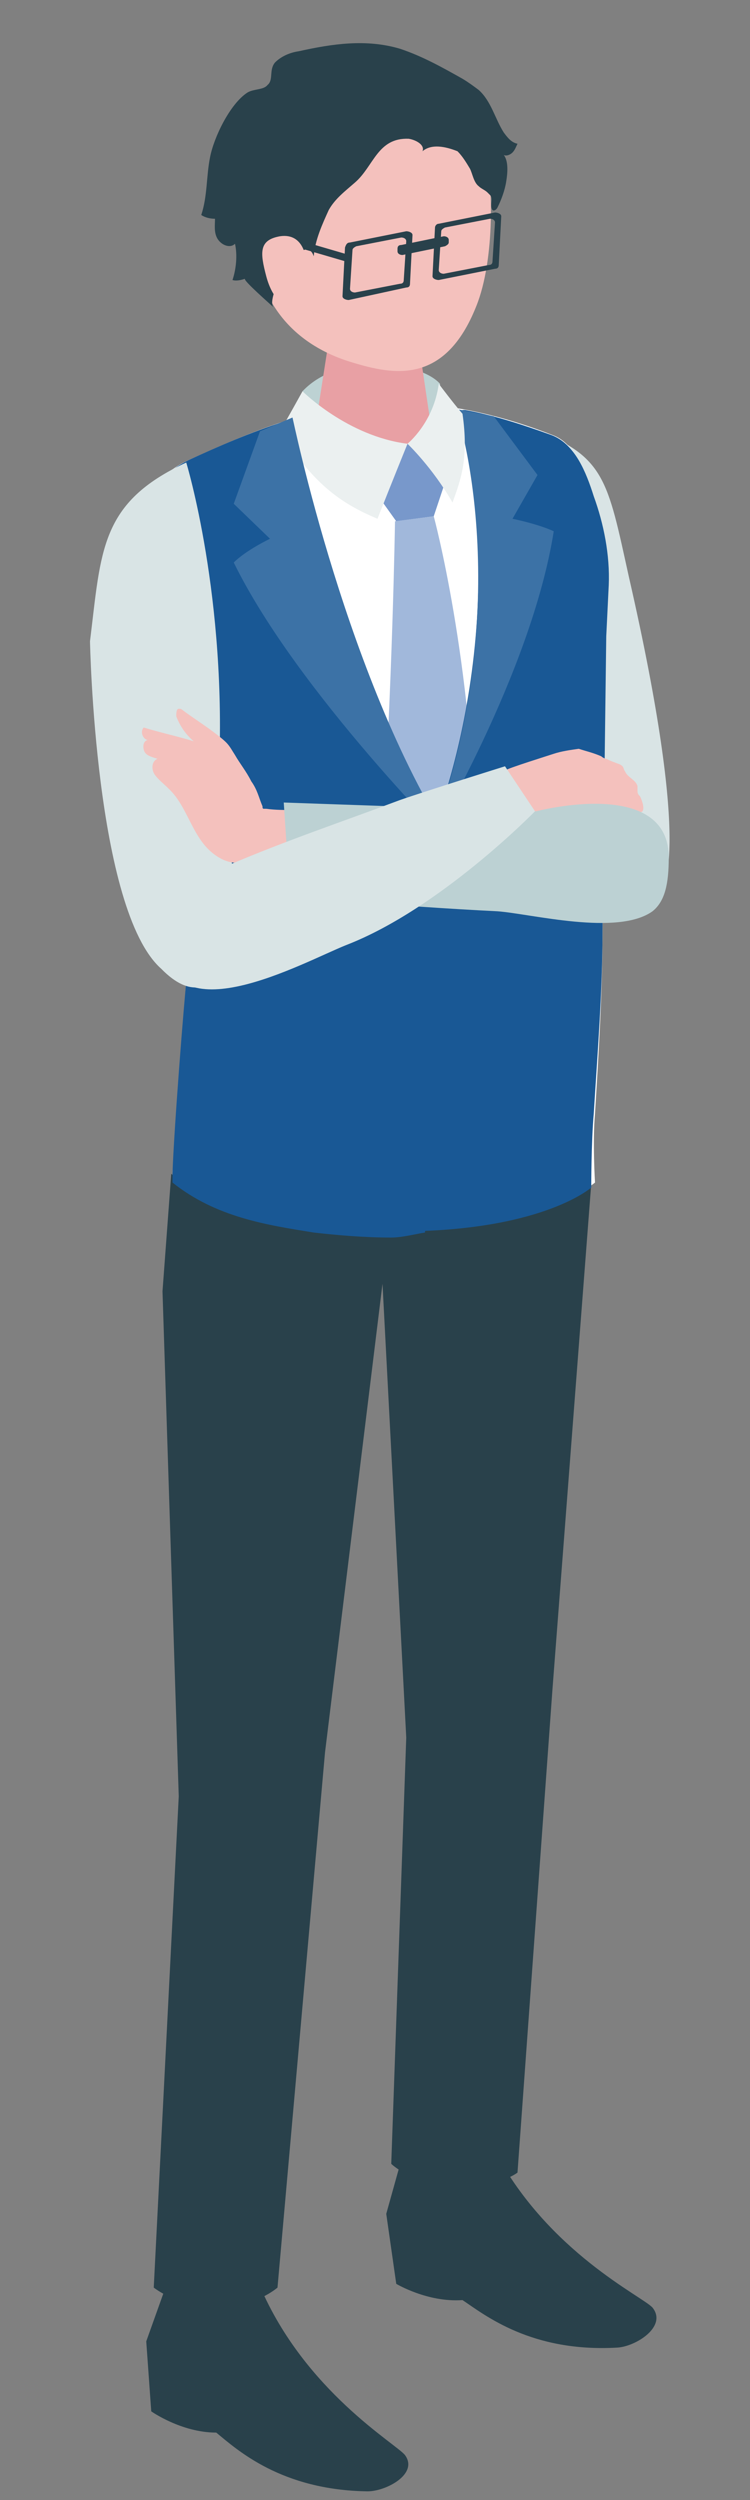 <?xml version="1.0" encoding="utf-8"?>
<!-- Generator: Adobe Illustrator 27.5.0, SVG Export Plug-In . SVG Version: 6.00 Build 0)  -->
<svg version="1.1" id="レイヤー_1" xmlns="http://www.w3.org/2000/svg" xmlns:xlink="http://www.w3.org/1999/xlink" x="0px"
	 y="0px" viewBox="0 0 60 200" style="enable-background:new 0 0 60 200;" xml:space="preserve">
<rect x="0" y="0" width="60" height="200" fill="#808080" stroke="none"/>
<style type="text/css">
	.st0{fill:#D9E4E5;}
	.st1{fill:#FFFFFF;}
	.st2{fill:#29414B;}
	.st3{fill:#BDD2D3;}
	.st4{fill:#E8A0A4;}
	.st5{fill:#F4C1BD;}
	.st6{fill:#7898CB;}
	.st7{fill:#A1B8DB;}
	.st8{fill:#EBF0F0;}
	.st9{fill:#195895;}
	.st10{fill:#3C72A6;}
	.st11{fill:#01428B;}
	.st12{fill:#BCD1D3;}
</style>
<g>
	<path class="st0" d="M53,70.8c0,0,2.4-2.4-2.7-24.7c-1.7-7.7-1.9-9.7-7.8-11.8c-5.2,6.2,3.8,37.1,3.8,37.1L53,70.8z"/>
	<path class="st1" d="M13.8,93.9L15,77.1L11.3,44c-0.5-2.9,0.7-5.8,3.8-7.2c7.2-3.2,15.5-7.3,29.1-2c1.9,0.7,2.5,3,3.2,4.8
		c0.8,2.2,1.1,4.7,1.1,7.1c0,0-0.1,4.1-0.1,4.1c-0.1,7.8-0.1,15.7-0.2,23.5c0,5-0.3,9.9-0.6,14.8c-0.2,2.2,0,5.5,0,5.5
		s-4.1,3.6-16.1,3.6C18.1,98.2,13.8,93.9,13.8,93.9z"/>
	<path class="st2" d="M13.2,183.1l-1.5,4.2l0.4,5.6c0,0,2.4,1.7,5.2,1.7c1.7,1.4,5.2,4.6,12.1,4.7c1.5,0,4.1-1.4,3-2.9
		c-0.7-0.9-8-5.1-11.6-13.5C16.9,182.5,13.2,183.1,13.2,183.1z"/>
	<path class="st2" d="M32.1,172.8l-1.2,4.3l0.8,5.6c0,0,2.5,1.5,5.3,1.3c1.8,1.2,5.5,4.2,12.4,3.8c1.5-0.1,4-1.7,2.8-3.2
		c-0.8-0.9-8.3-4.4-12.6-12.5C35.8,171.9,32.1,172.8,32.1,172.8z"/>
	<path class="st3" d="M35.2,30.7c-1.6-1.8-8-2.6-11,0.6c-0.2,1.5-0.5,2.6-0.5,2.6l5.5,2l5.9-0.8C35,35.1,35.3,31.9,35.2,30.7z"/>
	<path class="st4" d="M29.8,25.4c-2.4,0-3.6,1.3-3.6,2.5L25,35.6C25.1,37,27.3,38,30,38c2.7,0,4.8-1.1,4.7-2.4l-1.2-8.1
		C33.4,26.4,32.1,25.4,29.8,25.4z"/>
	<path class="st5" d="M28.8,6.6c-6.7,0.1-8.6,5.1-8.6,11.2c0,8,5.3,10.4,8,11.2c3.3,1,7.4,1.8,9.9-4.5c1.5-3.7,1.4-10.2,0.6-12.8
		C37.9,9.6,35.5,6.5,28.8,6.6z"/>
	<polygon class="st6" points="35.7,38.3 32.6,35.5 30.2,39.6 31.7,41.7 34.7,41.3 	"/>
	<path class="st7" d="M34.7,41.3l-3.1,0.4c0,0-0.2,13.1-1.1,26.8c-0.1,1.3,4.3,4.2,4.3,4.2s3.4-3.2,3.3-4.4
		C37.8,52.7,34.7,41.3,34.7,41.3z"/>
	<path class="st2" d="M33.8,12.1c0.2-0.5-0.5-0.9-1.1-1c-2.5-0.1-2.8,2.2-4.3,3.5c-0.8,0.7-1.6,1.3-2.1,2.2
		c-0.5,1.1-1.1,2.4-1.2,3.7c-0.8-2.3-4,3.4-3.2,4.1c-0.2-0.2-2.5-2.2-2.3-2.3c-0.3,0.1-0.7,0.2-1,0.1c0.3-0.9,0.4-2,0.2-2.9
		c-0.4,0.4-1.1,0.1-1.4-0.4c-0.3-0.5-0.2-1.1-0.2-1.6c-0.4,0-0.8-0.1-1.1-0.3c0.5-1.5,0.4-3.1,0.7-4.6c0.3-1.6,1.6-4.3,3-5.2
		c0.5-0.3,1.3-0.2,1.6-0.6C21.9,6.4,21.5,5.6,22,5c0.5-0.5,1.2-0.8,1.9-0.9c2.7-0.6,5.4-1,8.1-0.2c1.8,0.6,3.4,1.5,5,2.4
		c0.5,0.3,0.9,0.6,1.3,0.9c1,0.9,1.3,2.3,2,3.4c0.3,0.4,0.6,0.8,1.1,0.9c-0.1,0.2-0.2,0.5-0.4,0.7c-0.2,0.2-0.5,0.3-0.7,0.2
		c0.4,0.5,0.3,1.5,0.2,2.1c-0.1,0.7-0.4,1.5-0.7,2.1c-0.1,0.2-0.3,0.3-0.4,0.2c-0.1-0.1-0.1-0.3-0.1-0.4c0-0.3,0.1-0.6-0.1-0.8
		c-0.1-0.1-0.1-0.1-0.2-0.2c-0.2-0.2-0.5-0.3-0.7-0.5c-0.4-0.3-0.5-1-0.7-1.4c-0.3-0.5-0.6-1-1-1.4C35.6,11.7,34.5,11.5,33.8,12.1z"
		/>
	<path class="st2" d="M14.3,143.7L13,103.3l0.7-9.4c0,0,4.4,4,17.5,4.4c10.8,0.4,16.1-3.6,16.1-3.6l-3.1,40.4l-2.8,38.7
		c0,0-1.5,1.2-4.8,1.1c-3.6-0.1-5.3-1.8-5.3-1.8l1.2-34.1l-1.9-36.3L26,140.2l-3.8,42.8c0,0-1.8,1.6-4.9,1.6c-3,0-5-1.6-5-1.6
		L14.3,143.7z"/>
	<path class="st8" d="M32.6,35.5c0,0-1.3,3.2-2.4,6c-3.1-1.3-5.2-2.9-7.8-7c0.7-1.2,1.8-3.2,1.8-3.2S27.8,34.9,32.6,35.5z"/>
	<path class="st9" d="M32.9,98.1L34,67.9c0,0,7-14.8,3.1-34.2c0-0.2-0.1-0.4-0.1-0.6c0-0.1,0-0.2,0-0.3c0.1,0,0.2,0,0.2,0
		c2.2,0.4,4.4,1.1,6.9,2c1.9,0.7,2.8,3,3.4,4.9c0.8,2.2,1.3,4.7,1.2,7.1c0,0-0.2,4.1-0.2,4.1c-0.1,7.8-0.2,15.7-0.3,23.5
		c0,5-0.4,9.8-0.7,14.7c-0.2,2.2-0.2,5.9-0.2,5.9s-3.7,3.3-14.4,3.5L32.9,98.1z"/>
	<path class="st10" d="M34.3,67.5c0,0,8.2-13.6,10-25c-1.3-0.6-3.3-1-3.3-1l2-3.5l-3.5-4.7l-3.1-0.6C36.6,32.7,41.6,48.4,34.3,67.5z
		"/>
	<path class="st9" d="M15.1,36.8c2.4-1.1,4.9-2.2,7.7-3.1l0-0.1l0,0.1c0,0,4.6,22.3,12.7,32.3C35.4,75.5,34,98.6,34,98.6
		c-0.7,0.1-1.8,0.4-2.7,0.4c-2.3,0-4.4-0.2-6.2-0.4c-3.7-0.6-7.8-1.2-11.3-4c0-0.2,0-0.4,0-0.7c0,0,0,0,0,0c0,0,0,0,0,0
		c0.1-3.3,0.9-13.6,1.2-16.4l0-0.3l-0.3-2.4l-1.3-11.5L11.3,44C10.8,41.2,12,38.3,15.1,36.8z"/>
	<path class="st11" d="M13.6,65.2c0,0,1.1-4.7,2.8-11.7C15.4,63.5,15,65.1,14,68.5L13.6,65.2z"/>
	<path class="st10" d="M36.5,68c0,0-12.7-12.6-17.8-23c1-1,2.9-1.9,2.9-1.9l-2.9-2.8l2.1-5.8l2.6-1.1C23.4,33.3,27.8,55,36.5,68z"/>
	<path class="st8" d="M32.6,35.5c0,0,2.1-1.7,2.5-4.8c0,0,1.2,1.6,1.9,2.4c0.5,3.5-0.1,5.2-0.8,7.1C34.6,37.4,32.6,35.5,32.6,35.5"
		/>
	<path class="st0" d="M19.3,74l-1.8-11.9C18.2,47.8,14.9,37,14.9,37C8,40.2,8.1,44,7.2,51.3c0,0,0.4,21.5,5.7,26.2
		C17.6,82.3,19.3,74,19.3,74z"/>
	<path class="st5" d="M18.8,60.4c-0.2-0.3-0.4-0.7-0.7-1c-0.3-0.3-0.7-0.6-1.1-0.9c-0.8-0.6-1.6-1.1-2.4-1.7
		c-0.1-0.1-0.2-0.1-0.3-0.1c-0.2,0-0.2,0.4-0.2,0.6c0.3,0.8,0.8,1.5,1.4,2c-1.3-0.4-2.7-0.7-4-1.1c-0.3,0.3-0.1,0.9,0.3,1
		c-0.4,0.1-0.4,0.7-0.2,1c0.2,0.3,0.7,0.4,1,0.5c-0.5,0.2-0.5,0.9-0.2,1.3c0.3,0.4,0.7,0.7,1.1,1.1c1.7,1.6,1.9,4.4,4.2,5.6
		c1.5,0.8,3.2-0.1,4.7,0.1c0.2,0,0.8,0.3,1,0.2c0.4-0.1,0.3-0.8,0.3-1.1c0-1-0.1-2-0.2-3.1c-0.7,0-1.5,0-2.2-0.1c-0.1,0-0.1,0-0.2,0
		c-0.1,0-0.1-0.1-0.1-0.2c-0.3-0.7-0.4-1.3-0.9-2C19.7,61.7,19.2,61.1,18.8,60.4z"/>
	<path class="st5" d="M48.1,60.5c0.1,0.1,0.3,0.2,0.4,0.2c0.2,0.1,0.4,0.2,0.7,0.3c0.2,0.1,0.4,0.1,0.6,0.3c0.1,0.1,0.1,0.3,0.2,0.4
		c0.2,0.5,0.9,0.7,1,1.2c0,0.1,0,0.3,0,0.4c0,0.2,0.1,0.3,0.2,0.4c0.1,0.2,0.4,0.9,0.2,1.2c-0.2,0.2-0.9,0-1.2-0.1
		c-0.9-0.1-1.9-0.3-2.8-0.3c-1.8-0.1-3.7,0.1-5.4,0.8c-0.3,0.1-1.4-3.2-1.5-3.7c0-0.1,3.5-1.2,3.8-1.3c0.6-0.2,1.3-0.3,2-0.4
		C46.9,60.1,47.4,60.2,48.1,60.5z"/>
	<path class="st12" d="M23.2,71.7l-0.5-7.5l20.2,0.7c0,0,10.6-2.8,10.6,3.7c0,2.1-0.3,3.5-1.3,4.3c-2.8,2-9.7,0.2-12.4,0
		C31.7,72.5,23.2,71.7,23.2,71.7z"/>
	<path class="st0" d="M42.8,64.9l-2.4-3.6c0,0-6.4,2-8.4,2.7c-4.8,1.8-9,3.2-13.7,5.2c-2.5,1-5.6,1.9-5.3,6.1
		c0.5,7.7,11.2,1.7,14.7,0.3C35.2,72.7,42.8,64.9,42.8,64.9z"/>
	<g>
		<polygon class="st2" points="27.6,20.3 23.5,19.1 23.5,19.7 27.6,20.9 		"/>
		<path class="st2" d="M23.5,19.1l-2.7,1c-0.2,0-0.4,0.1-0.4,0.2l0,0c0,0.2,0.2,0.3,0.4,0.4l2.6-1L23.5,19.1z"/>
	</g>
	<g>
		<path class="st2" d="M32.1,19.6l3.4-0.7c0.2,0,0.4,0.1,0.4,0.3l0,0.2c0,0.1-0.1,0.2-0.3,0.3l-3.4,0.7c-0.2,0-0.4-0.1-0.4-0.3
			l0-0.2C31.8,19.7,31.9,19.6,32.1,19.6z"/>
		<path class="st2" d="M28,19.4l4.5-0.9c0.2,0,0.5,0.1,0.5,0.3l-0.2,3.9c0,0.2-0.1,0.3-0.3,0.3L27.9,24c-0.2,0-0.5-0.1-0.5-0.3
			l0.2-3.9C27.7,19.5,27.8,19.4,28,19.4z M28.2,20L28,23.1c0,0.2,0.2,0.3,0.4,0.3l3.6-0.7c0.2,0,0.3-0.1,0.3-0.3l0.2-3.1
			c0-0.2-0.2-0.3-0.4-0.3l-3.6,0.7C28.3,19.8,28.2,19.9,28.2,20z"/>
		<path class="st2" d="M35.1,17.9l4.5-0.9c0.2,0,0.5,0.1,0.5,0.3l-0.2,3.9c0,0.2-0.1,0.3-0.3,0.3l-4.5,0.9c-0.2,0-0.5-0.1-0.5-0.3
			l0.2-3.9C34.8,18.1,34.9,17.9,35.1,17.9z M35.3,18.5l-0.2,3.1c0,0.2,0.2,0.3,0.4,0.3l3.6-0.7c0.2,0,0.3-0.1,0.3-0.3l0.2-3.1
			c0-0.2-0.2-0.3-0.4-0.3l-3.6,0.7C35.4,18.3,35.3,18.4,35.3,18.5z"/>
	</g>
	<path class="st5" d="M24.5,20.9c0,0-0.1-2.3-2.1-2c-1.7,0.3-1.6,1.3-1.1,3.2s1.6,2.8,2.8,2.8C25.2,24.8,24.5,20.9,24.5,20.9z"/>
</g>
</svg>
